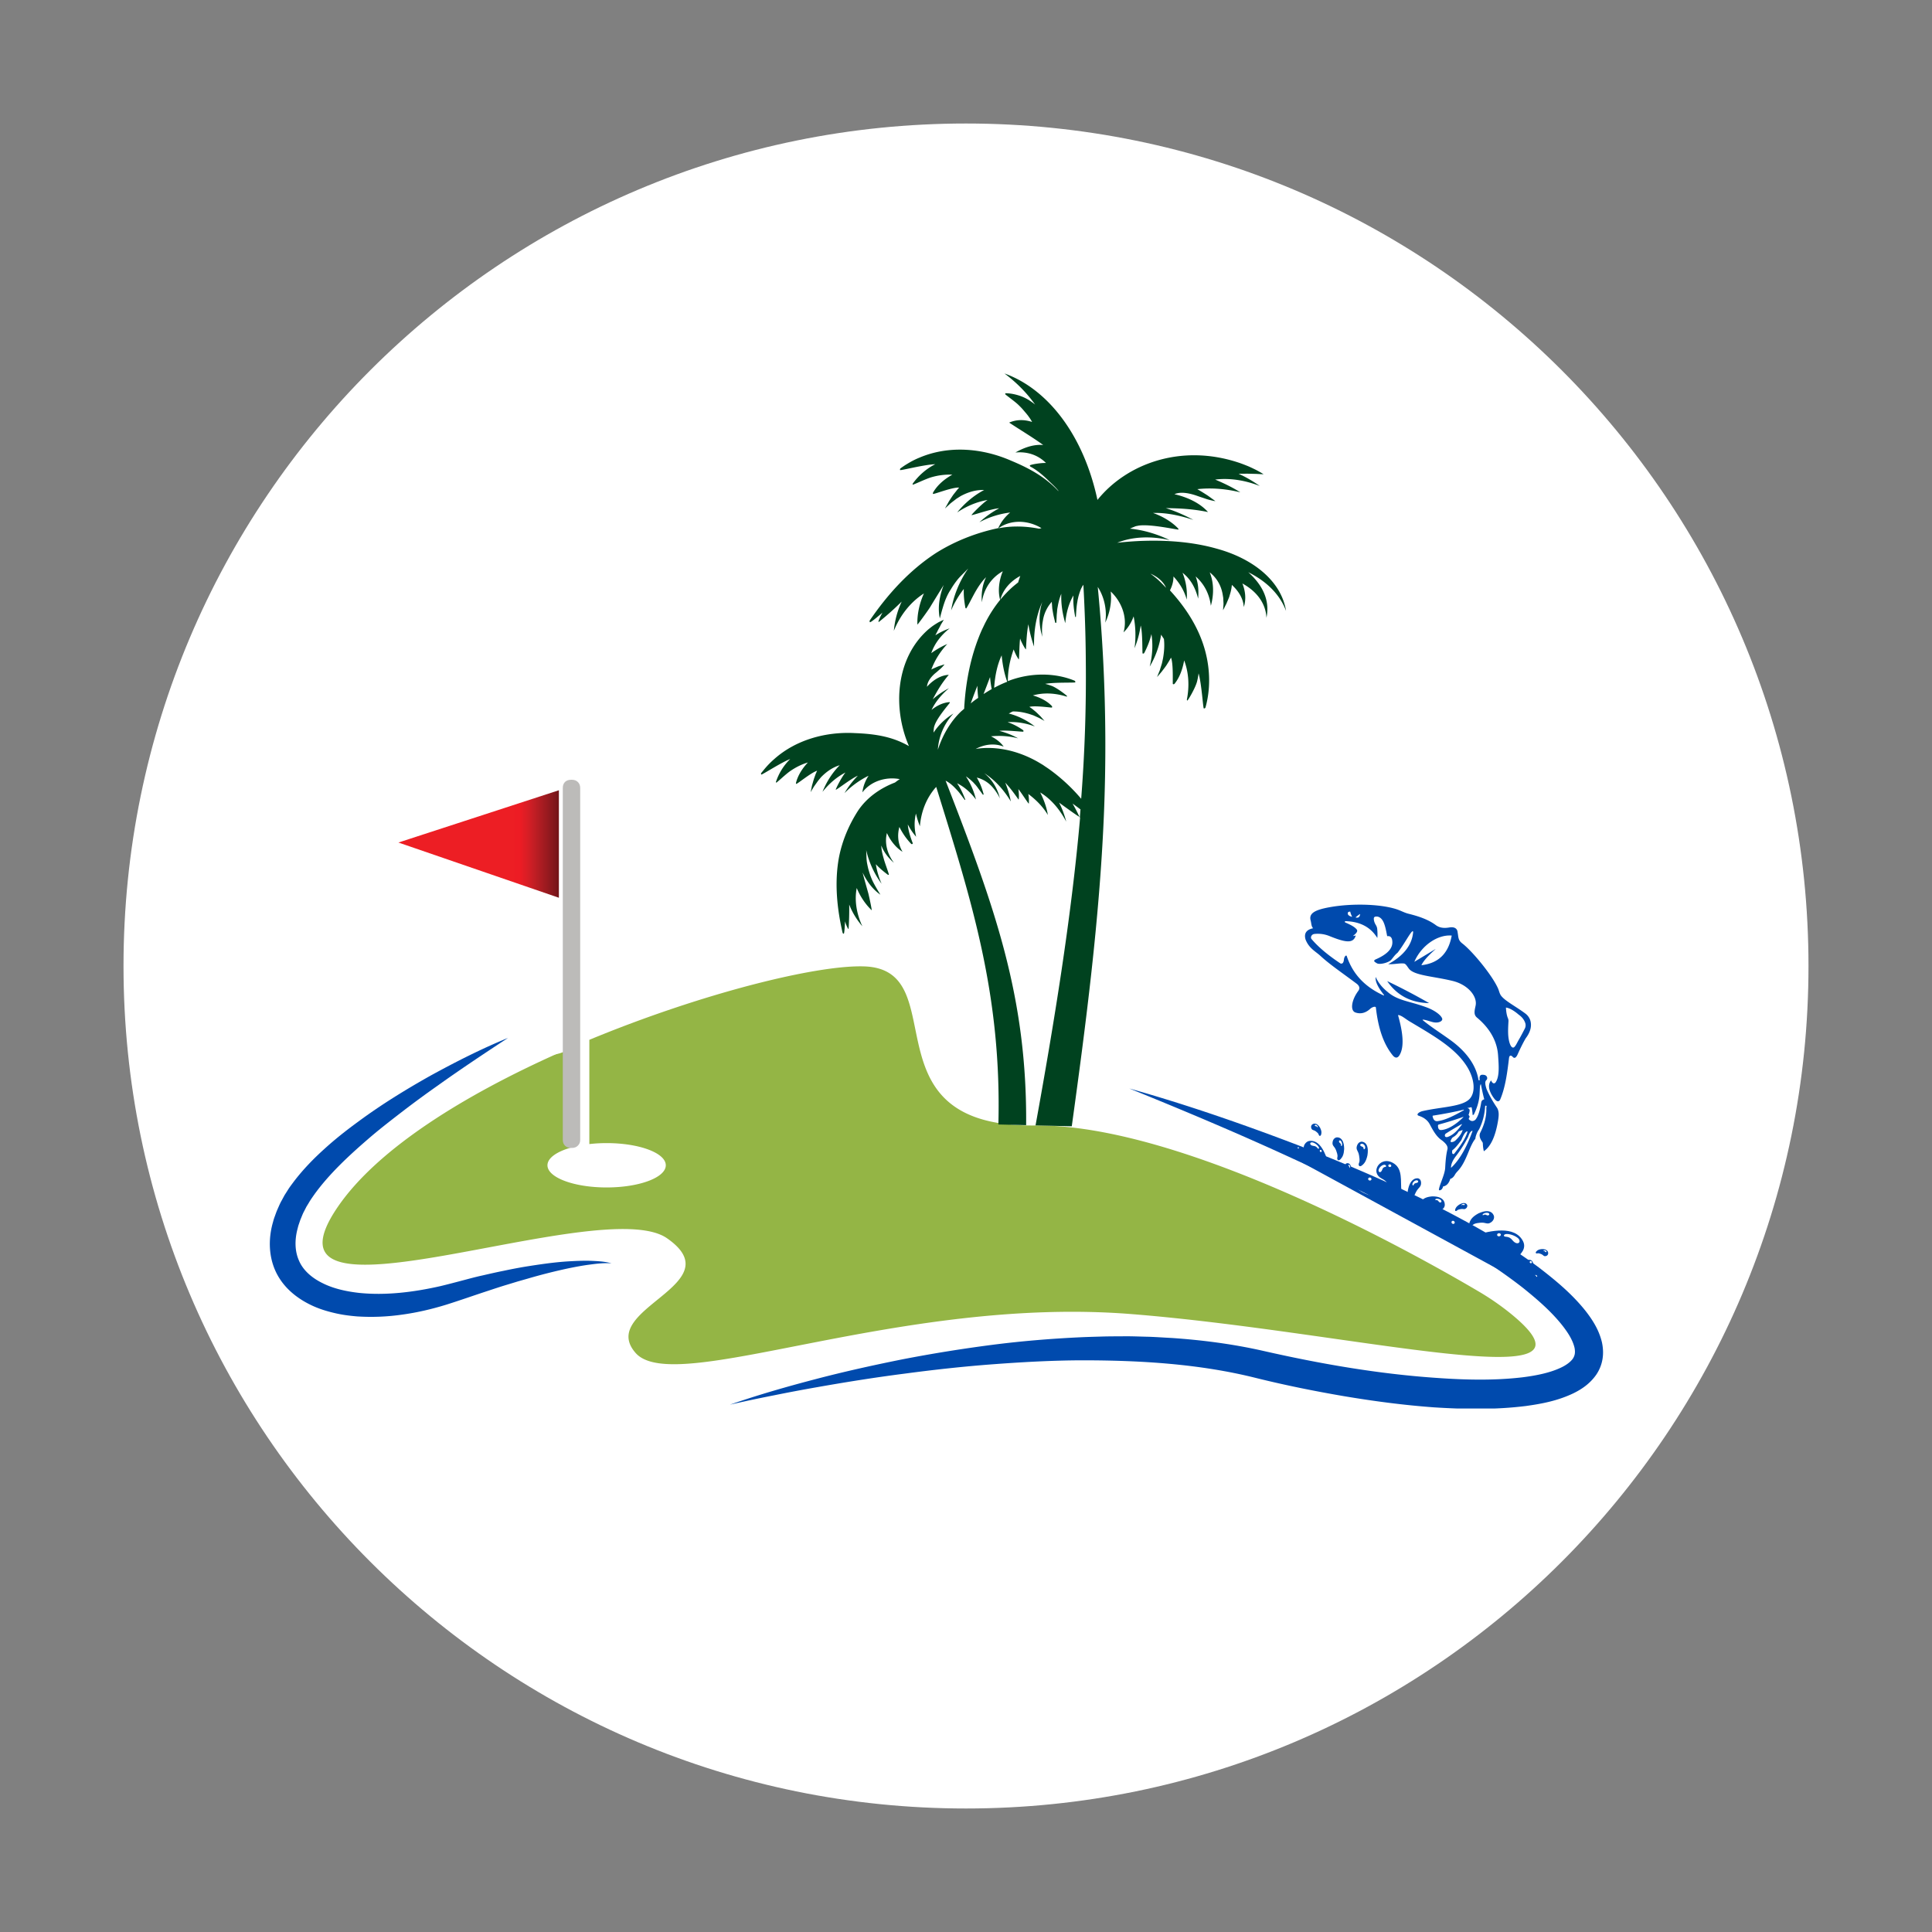<?xml version="1.0" encoding="UTF-8"?>
<svg data-bbox="23.973 23.973 327.054 327.054" height="500" viewBox="0 0 375 375" width="500" xmlns="http://www.w3.org/2000/svg" data-type="ugc">
    <rect x="0" y="0" width="375" height="375" fill="#808080" stroke="none"/>
    <g>
        <defs>
            <clipPath id="18f35cb0-45ac-4d82-8ec0-dac0d655b954">
                <path d="M23.973 23.973h327.054v327.054H23.973Zm0 0"/>
            </clipPath>
            <clipPath id="531ab6b5-e211-4631-ae0b-94a87625ef5d">
                <path d="M187.5 23.973c-90.312 0-163.527 73.215-163.527 163.527 0 90.313 73.215 163.527 163.527 163.527 90.313 0 163.527-73.214 163.527-163.527S277.813 23.973 187.5 23.973m0 0"/>
            </clipPath>
            <clipPath id="6e96e09b-4202-43f4-8d69-b1fed21e75d6">
                <path d="M141 211h171v62.387H141Zm0 0"/>
            </clipPath>
            <clipPath id="a5cba8f9-9b62-4ed1-b4d9-9d924b859915">
                <path d="M80.133 144.727h31.984v52.25H80.133Zm0 0"/>
            </clipPath>
            <clipPath id="02961480-c57f-4633-bfa7-95467a116e6f">
                <path d="M97.168 186.902h17.906v17.907H97.168Zm0 0"/>
            </clipPath>
            <clipPath id="ce8cc56b-69b8-4968-a1bb-b679b3bc222e">
                <path d="M106.121 186.902a8.95 8.95 0 0 0-8.953 8.953 8.95 8.95 0 0 0 8.953 8.954 8.95 8.95 0 0 0 8.953-8.954 8.95 8.95 0 0 0-8.953-8.953m0 0"/>
            </clipPath>
            <clipPath id="235a919a-607a-4367-bed6-35e98cee89a1">
                <path d="M147 72h103v147H147Zm0 0"/>
            </clipPath>
            <clipPath id="50afca45-105b-4013-855b-a87fcbe80c3c">
                <path d="m149.613 71.215 101.61 2.488-3.57 145.875-101.61-2.488Zm0 0"/>
            </clipPath>
            <clipPath id="c269fd3d-a135-48c0-8a6d-04ae9788b4d5">
                <path d="m149.613 71.215 101.61 2.488-3.57 145.875-101.61-2.488Zm0 0"/>
            </clipPath>
            <clipPath id="0e82d0d8-7fc8-421c-bb74-6d6104387161">
                <path d="M109 151.355h3.555v71.458H109Zm0 0"/>
            </clipPath>
            <clipPath id="9a8b0560-0b02-44ea-958e-0295f000e653">
                <path d="M77.332 153.387h31.148v20.867H77.332Zm0 0"/>
            </clipPath>
            <clipPath id="ff901375-7794-4a5f-8e77-938d3a846b3c">
                <path d="m108.48 153.387-31.148 10.148 31.148 10.719Zm0 0"/>
            </clipPath>
            <clipPath id="894dd095-13b2-4e3d-be46-7302611655af">
                <path d="M253 175h45v57h-45Zm0 0"/>
            </clipPath>
            <clipPath id="e0db0be1-a7a5-4a72-a9dd-8caf04ce0742">
                <path d="m262.508 165.543 44.91 32.352-25.293 35.109-44.91-32.352Zm0 0"/>
            </clipPath>
            <clipPath id="359b09b3-9989-4183-931c-6f4d56d3c30a">
                <path d="m307.2 197.738-44.907-32.351L237 200.497l44.906 32.35Zm0 0"/>
            </clipPath>
            <clipPath id="5d822b6b-6e95-471a-9b09-5b380aa0cbc1">
                <path d="M269 190h9v5h-9Zm0 0"/>
            </clipPath>
            <clipPath id="65602b52-c61f-4713-a65b-008a960ae70c">
                <path d="m262.508 165.543 44.91 32.352-25.293 35.109-44.91-32.352Zm0 0"/>
            </clipPath>
            <clipPath id="21d928a9-eeac-4192-8e77-568c49c95991">
                <path d="m307.2 197.738-44.907-32.351L237 200.497l44.906 32.35Zm0 0"/>
            </clipPath>
            <clipPath id="5aae2626-3e46-4efb-9a11-d38f2a07d194">
                <path d="M250 221h48v30h-48Zm0 0"/>
            </clipPath>
            <clipPath id="175830d1-5c98-4049-92e9-81028778d783">
                <path d="m254.973 215.406 47.726 25.985-4.812 8.836-47.727-25.985Zm0 0"/>
            </clipPath>
            <clipPath id="4798f4d9-314d-4d41-bbcb-1d3ebaedeb6d">
                <path d="m254.973 215.406 47.726 25.985-4.812 8.836-47.727-25.985Zm0 0"/>
            </clipPath>
            <clipPath id="d7f17ad6-490d-4bdc-a8a3-04974151aeb4">
                <path d="M275 232h6v3h-6Zm0 0"/>
            </clipPath>
            <clipPath id="c03f600c-f6e7-4d44-aa5a-d24acd720096">
                <path d="m254.973 215.406 47.726 25.985-4.812 8.836-47.727-25.985Zm0 0"/>
            </clipPath>
            <clipPath id="8f3215d3-d56c-47a6-95d4-d840c20f771a">
                <path d="m254.973 215.406 47.726 25.985-4.812 8.836-47.727-25.985Zm0 0"/>
            </clipPath>
            <clipPath id="6a3c6d4b-16f2-40cf-80c9-ea93ef589df7">
                <path d="M264 228h4v4h-4Zm0 0"/>
            </clipPath>
            <clipPath id="fe3fafbe-f90d-4cef-a787-25c730e8051c">
                <path d="m254.973 215.406 47.726 25.985-4.812 8.836-47.727-25.985Zm0 0"/>
            </clipPath>
            <clipPath id="383836f7-1fc5-4455-98d6-8c522108ab57">
                <path d="m254.973 215.406 47.726 25.985-4.812 8.836-47.727-25.985Zm0 0"/>
            </clipPath>
            <clipPath id="96456046-27cb-43d4-bc8d-c861cd32ff44">
                <path d="M265 228h2v2h-2Zm0 0"/>
            </clipPath>
            <clipPath id="4f7e3869-dd50-4e5b-b5a5-261e81382f7e">
                <path d="m254.973 215.406 47.726 25.985-4.812 8.836-47.727-25.985Zm0 0"/>
            </clipPath>
            <clipPath id="34b4563f-c098-4123-adae-87677fd96f4a">
                <path d="m254.973 215.406 47.726 25.985-4.812 8.836-47.727-25.985Zm0 0"/>
            </clipPath>
            <clipPath id="32c6923d-eae9-468d-b85c-0800abbd3e67">
                <path d="M267 226h3v2h-3Zm0 0"/>
            </clipPath>
            <clipPath id="343c2e16-3545-4ec3-9250-29fa8e2f2adf">
                <path d="m254.973 215.406 47.726 25.985-4.812 8.836-47.727-25.985Zm0 0"/>
            </clipPath>
            <clipPath id="d051d595-cd1d-4e1d-ad36-de182d9a605a">
                <path d="m254.973 215.406 47.726 25.985-4.812 8.836-47.727-25.985Zm0 0"/>
            </clipPath>
            <clipPath id="ed4f76ad-6d12-4640-9146-858d56d9836c">
                <path d="M269 225h2v2h-2Zm0 0"/>
            </clipPath>
            <clipPath id="620bf47c-e4ae-4842-aba5-1a2c291d9a83">
                <path d="m254.973 215.406 47.726 25.985-4.812 8.836-47.727-25.985Zm0 0"/>
            </clipPath>
            <clipPath id="7c247b85-2d0e-427e-8a27-f5fc1d6d5297">
                <path d="m254.973 215.406 47.726 25.985-4.812 8.836-47.727-25.985Zm0 0"/>
            </clipPath>
            <clipPath id="2e0ba123-7380-48c9-bd63-c3064b5977c9">
                <path d="M278 232h2v2h-2Zm0 0"/>
            </clipPath>
            <clipPath id="f17138f0-3b2f-41b6-bb4a-f704480f3fb9">
                <path d="m254.973 215.406 47.726 25.985-4.812 8.836-47.727-25.985Zm0 0"/>
            </clipPath>
            <clipPath id="e61da985-28c7-4e71-b2e3-1fc0e547e1ca">
                <path d="m254.973 215.406 47.726 25.985-4.812 8.836-47.727-25.985Zm0 0"/>
            </clipPath>
            <clipPath id="9ba7f07b-db4f-4ecf-b4f3-718d1992b554">
                <path d="M291 239h4v3h-4Zm0 0"/>
            </clipPath>
            <clipPath id="413e32b5-63c7-4f26-90ad-8556bce86beb">
                <path d="m254.973 215.406 47.726 25.985-4.812 8.836-47.727-25.985Zm0 0"/>
            </clipPath>
            <clipPath id="545a5b76-e6de-4630-bc97-e8b33aa4ce1e">
                <path d="m254.973 215.406 47.726 25.985-4.812 8.836-47.727-25.985Zm0 0"/>
            </clipPath>
            <clipPath id="08c557f2-b445-405a-a072-eb454840a168">
                <path d="M290 239h2v1h-2Zm0 0"/>
            </clipPath>
            <clipPath id="0a2a482e-8f3f-4491-8c41-c23f9824f064">
                <path d="m254.973 215.406 47.726 25.985-4.812 8.836-47.727-25.985Zm0 0"/>
            </clipPath>
            <clipPath id="d7332c38-65a6-4033-afc7-a755e2e24d7d">
                <path d="m254.973 215.406 47.726 25.985-4.812 8.836-47.727-25.985Zm0 0"/>
            </clipPath>
            <clipPath id="74c3efaf-93a9-4fbc-814f-350861df1721">
                <path d="M273 228h3v6h-3Zm0 0"/>
            </clipPath>
            <clipPath id="d29ea59c-4466-4fee-9828-2f278381eb65">
                <path d="m254.973 215.406 47.726 25.985-4.812 8.836-47.727-25.985Zm0 0"/>
            </clipPath>
            <clipPath id="54a69917-00a4-4af2-80a5-c837c940cf1c">
                <path d="m254.973 215.406 47.726 25.985-4.812 8.836-47.727-25.985Zm0 0"/>
            </clipPath>
            <clipPath id="855c9881-36ec-4ab5-b031-da40ad72095e">
                <path d="M274 229h2v2h-2Zm0 0"/>
            </clipPath>
            <clipPath id="89cf01bb-eaaa-4a7d-8bda-4094d7d4d4ae">
                <path d="m254.973 215.406 47.726 25.985-4.812 8.836-47.727-25.985Zm0 0"/>
            </clipPath>
            <clipPath id="af763fec-e991-46c6-b211-54be2b00babd">
                <path d="m254.973 215.406 47.726 25.985-4.812 8.836-47.727-25.985Zm0 0"/>
            </clipPath>
            <clipPath id="9ac7599f-800e-4524-b415-a70d8928754a">
                <path d="M263 221h3v6h-3Zm0 0"/>
            </clipPath>
            <clipPath id="85946486-1319-4aca-9762-197bea1d97af">
                <path d="m254.973 215.406 47.726 25.985-4.812 8.836-47.727-25.985Zm0 0"/>
            </clipPath>
            <clipPath id="ce914eb6-89eb-4035-9c26-a332ea0aa5bf">
                <path d="m254.973 215.406 47.726 25.985-4.812 8.836-47.727-25.985Zm0 0"/>
            </clipPath>
            <clipPath id="5f52b8af-ad9e-49b8-8700-cd8d1d23b2f7">
                <path d="M264 221h1v3h-1Zm0 0"/>
            </clipPath>
            <clipPath id="958b40de-6091-480a-9fbe-06e5d89f4b7c">
                <path d="m254.973 215.406 47.726 25.985-4.812 8.836-47.727-25.985Zm0 0"/>
            </clipPath>
            <clipPath id="aacee7ba-0cca-43e2-a436-3f7af496367d">
                <path d="m254.973 215.406 47.726 25.985-4.812 8.836-47.727-25.985Zm0 0"/>
            </clipPath>
            <clipPath id="4812d876-f508-4945-bde9-bd8d46322cc6">
                <path d="M279 236h4v3h-4Zm0 0"/>
            </clipPath>
            <clipPath id="e24670a9-0df8-463e-9150-df510a7bc7c4">
                <path d="m254.973 215.406 47.726 25.985-4.812 8.836-47.727-25.985Zm0 0"/>
            </clipPath>
            <clipPath id="b92c1a1d-dc60-4da1-ad0e-43150c05bafa">
                <path d="m254.973 215.406 47.726 25.985-4.812 8.836-47.727-25.985Zm0 0"/>
            </clipPath>
            <clipPath id="cb5ba443-1dbc-45b5-bd57-437622ed84c3">
                <path d="M281 236h2v2h-2Zm0 0"/>
            </clipPath>
            <clipPath id="d6bd417c-2ca5-4def-bee6-2597719e5315">
                <path d="m254.973 215.406 47.726 25.985-4.812 8.836-47.727-25.985Zm0 0"/>
            </clipPath>
            <clipPath id="5f0faa09-1739-4196-9f07-ea62a9c0a4bc">
                <path d="m254.973 215.406 47.726 25.985-4.812 8.836-47.727-25.985Zm0 0"/>
            </clipPath>
            <clipPath id="c79c1b9b-c34a-45d3-9a8f-a3739c1c740e">
                <path d="M285 235h5v3h-5Zm0 0"/>
            </clipPath>
            <clipPath id="67876a81-b284-44eb-9c26-a69f71fee0fb">
                <path d="m254.973 215.406 47.726 25.985-4.812 8.836-47.727-25.985Zm0 0"/>
            </clipPath>
            <clipPath id="7c90b1ac-4179-4d1c-8122-2d7447fcd746">
                <path d="m254.973 215.406 47.726 25.985-4.812 8.836-47.727-25.985Zm0 0"/>
            </clipPath>
            <clipPath id="b90d8438-31aa-4212-b743-a45ae7a1d08a">
                <path d="M287 235h3v1h-3Zm0 0"/>
            </clipPath>
            <clipPath id="e1370895-c150-47f0-8307-5d2d099481fe">
                <path d="m254.973 215.406 47.726 25.985-4.812 8.836-47.727-25.985Zm0 0"/>
            </clipPath>
            <clipPath id="8d40aa77-f73e-4b0a-a034-6643c52f2411">
                <path d="m254.973 215.406 47.726 25.985-4.812 8.836-47.727-25.985Zm0 0"/>
            </clipPath>
            <clipPath id="7ea1bc72-c718-4cda-ac8b-ef3331a4266a">
                <path d="M295 244h3v2h-3Zm0 0"/>
            </clipPath>
            <clipPath id="b0b53c64-39d7-47f0-9524-5b26403fcb94">
                <path d="m254.973 215.406 47.726 25.985-4.812 8.836-47.727-25.985Zm0 0"/>
            </clipPath>
            <clipPath id="34c483b5-f285-494f-90a7-48feeec4d011">
                <path d="m254.973 215.406 47.726 25.985-4.812 8.836-47.727-25.985Zm0 0"/>
            </clipPath>
            <clipPath id="8100552c-a979-4239-91e6-022b50db78f5">
                <path d="M296 244h2v2h-2Zm0 0"/>
            </clipPath>
            <clipPath id="34054216-7855-438c-bb22-2949b699924c">
                <path d="m254.973 215.406 47.726 25.985-4.812 8.836-47.727-25.985Zm0 0"/>
            </clipPath>
            <clipPath id="2232e8b2-4fe7-4e48-8b2f-d07c5b6f121c">
                <path d="m254.973 215.406 47.726 25.985-4.812 8.836-47.727-25.985Zm0 0"/>
            </clipPath>
            <clipPath id="d20a791e-44d8-41c7-b5a9-3a6498212353">
                <path d="M251 222h2v2h-2Zm0 0"/>
            </clipPath>
            <clipPath id="e5163411-6b4f-4807-9f0d-d343736e4919">
                <path d="m254.973 215.406 47.726 25.985-4.812 8.836-47.727-25.985Zm0 0"/>
            </clipPath>
            <clipPath id="4c222a92-e300-4219-b8b6-10245564c873">
                <path d="m254.973 215.406 47.726 25.985-4.812 8.836-47.727-25.985Zm0 0"/>
            </clipPath>
            <clipPath id="8929db0b-304e-4178-9a6b-c92225c92ebd">
                <path d="m254.973 215.406 47.726 25.985-4.812 8.836-47.727-25.985Zm0 0"/>
            </clipPath>
            <clipPath id="5a06630a-6206-41a4-82d2-2dfac32bcde3">
                <path d="m254.973 215.406 47.726 25.985-4.812 8.836-47.727-25.985Zm0 0"/>
            </clipPath>
            <clipPath id="598088fc-62e9-44a3-ba2d-c305703dc961">
                <path d="M296 247h3v2h-3Zm0 0"/>
            </clipPath>
            <clipPath id="baef572d-fe56-489f-b807-527a8bb368f7">
                <path d="m254.973 215.406 47.726 25.985-4.812 8.836-47.727-25.985Zm0 0"/>
            </clipPath>
            <clipPath id="0e2e88fd-280d-4fa6-9906-4772155e0a8d">
                <path d="m254.973 215.406 47.726 25.985-4.812 8.836-47.727-25.985Zm0 0"/>
            </clipPath>
            <clipPath id="2154b910-0a1e-4b08-8076-ef219636cb95">
                <path d="M297 247h2v1h-2Zm0 0"/>
            </clipPath>
            <clipPath id="e6c891fa-84d2-4d06-8779-c3635ebc3c04">
                <path d="m254.973 215.406 47.726 25.985-4.812 8.836-47.727-25.985Zm0 0"/>
            </clipPath>
            <clipPath id="86c2f7ef-5010-470a-8fc6-c4c5129314a8">
                <path d="m254.973 215.406 47.726 25.985-4.812 8.836-47.727-25.985Zm0 0"/>
            </clipPath>
            <clipPath id="1df90684-57f1-4cad-9445-c079b35ce247">
                <path d="M258 220h3v6h-3Zm0 0"/>
            </clipPath>
            <clipPath id="ebc439de-28f3-42f3-bda0-2f05b6e21fa4">
                <path d="m254.973 215.406 47.726 25.985-4.812 8.836-47.727-25.985Zm0 0"/>
            </clipPath>
            <clipPath id="e8f2368d-2f36-4407-a72c-a47b121a35fd">
                <path d="m254.973 215.406 47.726 25.985-4.812 8.836-47.727-25.985Zm0 0"/>
            </clipPath>
            <clipPath id="72fdad25-234e-41de-82f2-7d18dfe286af">
                <path d="M259 221h2v2h-2Zm0 0"/>
            </clipPath>
            <clipPath id="8dd28daf-0b64-422c-95ae-4ce86b2cbdd5">
                <path d="m254.973 215.406 47.726 25.985-4.812 8.836-47.727-25.985Zm0 0"/>
            </clipPath>
            <clipPath id="8397bb05-a9ef-443e-8c29-d32f4061fd47">
                <path d="m254.973 215.406 47.726 25.985-4.812 8.836-47.727-25.985Zm0 0"/>
            </clipPath>
            <clipPath id="006f2e6a-7f8f-4396-aef0-64e01a74aba9">
                <path d="M298 242h3v2h-3Zm0 0"/>
            </clipPath>
            <clipPath id="1999fa86-d10d-428d-ac16-34a9348e8c6d">
                <path d="m254.973 215.406 47.726 25.985-4.812 8.836-47.727-25.985Zm0 0"/>
            </clipPath>
            <clipPath id="554cf425-b964-4927-bddd-37d2d9ce244a">
                <path d="m254.973 215.406 47.726 25.985-4.812 8.836-47.727-25.985Zm0 0"/>
            </clipPath>
            <clipPath id="84154bd5-3cea-4aca-a261-762a6c973df8">
                <path d="M299 242h2v2h-2Zm0 0"/>
            </clipPath>
            <clipPath id="dd9c56ff-8f38-4dc5-b0e8-d0c21bf73037">
                <path d="m254.973 215.406 47.726 25.985-4.812 8.836-47.727-25.985Zm0 0"/>
            </clipPath>
            <clipPath id="441c2752-c79c-457c-8010-855bb0c8cfae">
                <path d="m254.973 215.406 47.726 25.985-4.812 8.836-47.727-25.985Zm0 0"/>
            </clipPath>
            <clipPath id="272accbf-2e5c-49ba-9a4e-bc968494ae22">
                <path d="M261 225h2v4h-2Zm0 0"/>
            </clipPath>
            <clipPath id="cc4b7cd0-51ca-48ee-b2df-3becd71e5b94">
                <path d="m254.973 215.406 47.726 25.985-4.812 8.836-47.727-25.985Zm0 0"/>
            </clipPath>
            <clipPath id="2329f6ee-7bed-432c-9b07-f63aa9931199">
                <path d="m254.973 215.406 47.726 25.985-4.812 8.836-47.727-25.985Zm0 0"/>
            </clipPath>
            <clipPath id="95977913-f58d-4d7c-b31a-3bd0a33fa982">
                <path d="M261 226h2v1h-2Zm0 0"/>
            </clipPath>
            <clipPath id="0c2fdd0f-ade0-4cfa-b59d-0b642c0a0b43">
                <path d="m254.973 215.406 47.726 25.985-4.812 8.836-47.727-25.985Zm0 0"/>
            </clipPath>
            <clipPath id="0685fbe8-f56a-4b50-a699-718aed328110">
                <path d="m254.973 215.406 47.726 25.985-4.812 8.836-47.727-25.985Zm0 0"/>
            </clipPath>
            <clipPath id="53f126e6-523b-40fb-b1cf-e434d5a1c1ec">
                <path d="M254 221h3v2h-3Zm0 0"/>
            </clipPath>
            <clipPath id="77b254fe-5f53-4c8c-9aab-2b05d21ccc31">
                <path d="m254.973 215.406 47.726 25.985-4.812 8.836-47.727-25.985Zm0 0"/>
            </clipPath>
            <clipPath id="3144998d-1258-4015-bcaf-87ed040e50af">
                <path d="m254.973 215.406 47.726 25.985-4.812 8.836-47.727-25.985Zm0 0"/>
            </clipPath>
            <clipPath id="68b25f39-a7cc-425e-85c6-e223c430b66b">
                <path d="M256 223h1v1h-1Zm0 0"/>
            </clipPath>
            <clipPath id="675e3f6f-0668-4c9b-878b-5a25d99c6915">
                <path d="m254.973 215.406 47.726 25.985-4.812 8.836-47.727-25.985Zm0 0"/>
            </clipPath>
            <clipPath id="fd22613d-e8ce-4273-9666-7990bded5263">
                <path d="m254.973 215.406 47.726 25.985-4.812 8.836-47.727-25.985Zm0 0"/>
            </clipPath>
            <clipPath id="66bb1d83-9740-4481-a1fe-d2e2bb51aade">
                <path d="M254 218h3v3h-3Zm0 0"/>
            </clipPath>
            <clipPath id="bc639ed5-8937-4d63-88a4-77f1b79c9738">
                <path d="m254.973 215.406 47.726 25.985-4.812 8.836-47.727-25.985Zm0 0"/>
            </clipPath>
            <clipPath id="153669b8-3842-4269-8870-a9267915ef57">
                <path d="m254.973 215.406 47.726 25.985-4.812 8.836-47.727-25.985Zm0 0"/>
            </clipPath>
            <clipPath id="a10ba230-77de-4b64-b14e-c26f331a5610">
                <path d="M255 218h1v1h-1Zm0 0"/>
            </clipPath>
            <clipPath id="ccb4c9ff-edec-4210-bfab-08832a5d938a">
                <path d="m254.973 215.406 47.726 25.985-4.812 8.836-47.727-25.985Zm0 0"/>
            </clipPath>
            <clipPath id="78a441e9-87f7-4a97-b1f7-934168b92776">
                <path d="m254.973 215.406 47.726 25.985-4.812 8.836-47.727-25.985Zm0 0"/>
            </clipPath>
            <clipPath id="ce2cbbf5-05af-46b7-a6e5-a19716b346a0">
                <path d="M282 233h3v3h-3Zm0 0"/>
            </clipPath>
            <clipPath id="83a1f3e7-4201-4b4b-b7cd-d265d683af07">
                <path d="m254.973 215.406 47.726 25.985-4.812 8.836-47.727-25.985Zm0 0"/>
            </clipPath>
            <clipPath id="39dbfe86-c890-4c5e-8300-0a37d79e4344">
                <path d="m254.973 215.406 47.726 25.985-4.812 8.836-47.727-25.985Zm0 0"/>
            </clipPath>
            <clipPath id="c5003914-2232-4171-9e25-20fba78359de">
                <path d="m254.973 215.406 47.726 25.985-4.812 8.836-47.727-25.985Zm0 0"/>
            </clipPath>
            <clipPath id="9b8d674e-02c4-4b17-a082-d0c93c5b18f0">
                <path d="m254.973 215.406 47.726 25.985-4.812 8.836-47.727-25.985Zm0 0"/>
            </clipPath>
            <linearGradient id="2d39a86c-89ab-485b-b8ba-bb4e0c6dcd09" y2="0" gradientUnits="userSpaceOnUse" x2="1" y1="0" gradientTransform="matrix(-31.148 0 0 30.942 108.478 163.822)" x1="0">
                <stop offset="0" stop-color="#721518"/>
                <stop offset=".004" stop-color="#741518"/>
                <stop offset=".008" stop-color="#761519"/>
                <stop offset=".012" stop-color="#781519"/>
                <stop offset=".016" stop-color="#7A161A"/>
                <stop offset=".02" stop-color="#7C161A"/>
                <stop offset=".023" stop-color="#7F161B"/>
                <stop offset=".027" stop-color="#81161B"/>
                <stop offset=".031" stop-color="#82171B"/>
                <stop offset=".035" stop-color="#85171C"/>
                <stop offset=".039" stop-color="#87181C"/>
                <stop offset=".043" stop-color="#88181D"/>
                <stop offset=".047" stop-color="#8A181D"/>
                <stop offset=".051" stop-color="#8C181E"/>
                <stop offset=".055" stop-color="#8F191E"/>
                <stop offset=".059" stop-color="#91191E"/>
                <stop offset=".063" stop-color="#93191E"/>
                <stop offset=".066" stop-color="#95191F"/>
                <stop offset=".07" stop-color="#971A1F"/>
                <stop offset=".074" stop-color="#991A1F"/>
                <stop offset=".078" stop-color="#9B1A20"/>
                <stop offset=".082" stop-color="#9D1B20"/>
                <stop offset=".086" stop-color="#9E1B20"/>
                <stop offset=".09" stop-color="#A01B20"/>
                <stop offset=".094" stop-color="#A21B21"/>
                <stop offset=".098" stop-color="#A41C21"/>
                <stop offset=".102" stop-color="#A71C21"/>
                <stop offset=".105" stop-color="#A91C21"/>
                <stop offset=".109" stop-color="#AB1C22"/>
                <stop offset=".113" stop-color="#AD1C22"/>
                <stop offset=".117" stop-color="#AF1C22"/>
                <stop offset=".121" stop-color="#B11D22"/>
                <stop offset=".125" stop-color="#B31D23"/>
                <stop offset=".129" stop-color="#B51D23"/>
                <stop offset=".133" stop-color="#B71D23"/>
                <stop offset=".137" stop-color="#B91D23"/>
                <stop offset=".141" stop-color="#BB1D24"/>
                <stop offset=".145" stop-color="#BD1E24"/>
                <stop offset=".148" stop-color="#BF1E24"/>
                <stop offset=".152" stop-color="#C11E24"/>
                <stop offset=".156" stop-color="#C31E25"/>
                <stop offset=".16" stop-color="#C51E25"/>
                <stop offset=".164" stop-color="#C71E25"/>
                <stop offset=".168" stop-color="#C91E25"/>
                <stop offset=".172" stop-color="#CC1E25"/>
                <stop offset=".176" stop-color="#CE1E25"/>
                <stop offset=".18" stop-color="#D01E25"/>
                <stop offset=".184" stop-color="#D21E25"/>
                <stop offset=".188" stop-color="#D41E25"/>
                <stop offset=".191" stop-color="#D61E25"/>
                <stop offset=".195" stop-color="#D81E25"/>
                <stop offset=".199" stop-color="#DA1E25"/>
                <stop offset=".203" stop-color="#DC1E25"/>
                <stop offset=".207" stop-color="#DE1E25"/>
                <stop offset=".211" stop-color="#DF1D25"/>
                <stop offset=".215" stop-color="#E01D25"/>
                <stop offset=".219" stop-color="#E21D25"/>
                <stop offset=".223" stop-color="#E41D25"/>
                <stop offset=".227" stop-color="#E61D25"/>
                <stop offset=".23" stop-color="#E81D24"/>
                <stop offset=".234" stop-color="#E91C24"/>
                <stop offset=".238" stop-color="#EB1C24"/>
                <stop offset=".242" stop-color="#ED1C24"/>
                <stop offset=".25" stop-color="#ED1C24"/>
                <stop offset=".266" stop-color="#ED1C24"/>
                <stop offset=".273" stop-color="#ED1C24"/>
                <stop offset=".277" stop-color="#ED1D24"/>
                <stop offset=".281" stop-color="#ED1E24"/>
                <stop offset=".313" stop-color="#ED1E24"/>
                <stop offset=".375" stop-color="#ED1E24"/>
                <stop offset=".5" stop-color="#ED1E24"/>
                <stop offset="1" stop-color="#ED1E24"/>
            </linearGradient>
        </defs>
        <g clip-path="url(#18f35cb0-45ac-4d82-8ec0-dac0d655b954)">
            <g clip-path="url(#531ab6b5-e211-4631-ae0b-94a87625ef5d)">
                <path d="M23.973 23.973h327.054v327.054H23.973Zm0 0" fill="#ffffff"/>
            </g>
        </g>
        <path d="M129.465 240.344c-12.922-8.973-81.836 20.101-63.89-6.102 7.784-11.363 24.745-21.777 42.898-29.87v-26.99s-6.82 0-13.641-.355c-6.82-.363-12.562-9.691-12.562-9.691s7 4.305 13.101.894 15.8-3.23 15.8-3.23v38.184l.032-.012c.027 4.562-.008 14.36-.031 19.414v.066c-2.965.778-4.91 2.067-4.91 3.528 0 2.379 5.14 4.304 11.484 4.304s11.484-1.925 11.484-4.304-5.14-4.305-11.484-4.305a30 30 0 0 0-3.355.188v-20.235c21.937-9.082 44.343-14.617 53.476-14.246 17.59.719-.36 31.227 33.024 30.871 29.058-.316 74.71 25.484 86.039 32.172a51 51 0 0 1 6.105 4.191c21.445 17.258-30.277 3.672-73.48.243-45.227-3.59-88.657 16.152-96.192 7.539-7.539-8.614 19.024-13.282 6.102-22.254" fill="#94b545"/>
        <g clip-path="url(#6e96e09b-4202-43f4-8d69-b1fed21e75d6)">
            <path d="M175.27 263.824a282 282 0 0 1 17.21-2.777c5.774-.746 11.583-1.223 17.422-1.492 1.457-.067 2.918-.098 4.38-.145 1.464-.031 2.929-.027 4.39-.039 1.465 0 2.933.07 4.398.098 1.47.054 2.934.16 4.403.234 5.863.402 11.738 1.16 17.539 2.461 11.144 2.54 22.445 4.508 33.754 5.281 5.632.403 11.316.535 16.746-.11 2.68-.335 5.375-.878 7.484-1.89 1.055-.492 1.875-1.132 2.29-1.722.378-.586.5-1.13.347-2.04-.184-.898-.672-1.964-1.36-3-.68-1.035-1.511-2.058-2.418-3.046-1.816-1.985-3.94-3.797-6.105-5.547-2.2-1.73-4.504-3.363-6.863-4.934-1.164-.8-2.383-1.543-3.57-2.32-1.215-.742-2.422-1.5-3.653-2.223-4.91-2.914-9.988-5.586-15.098-8.207-5.113-2.617-10.312-5.086-15.546-7.48-10.465-4.832-21.106-9.317-31.829-13.653 11.141 3.137 22.09 6.934 32.914 11.07 10.801 4.208 21.477 8.821 31.758 14.387 5.149 2.766 10.184 5.813 14.957 9.387 2.36 1.824 4.696 3.715 6.836 5.942 1.07 1.117 2.106 2.308 3.04 3.668.929 1.355 1.784 2.898 2.241 4.828.208.968.293 2.05.122 3.156a7.6 7.6 0 0 1-1.215 3.098c-1.25 1.796-2.883 2.855-4.414 3.613-3.121 1.492-6.184 2.05-9.211 2.476-6.047.758-11.973.641-17.852.27-5.875-.426-11.687-1.195-17.453-2.164-5.762-.984-11.492-2.14-17.156-3.547-10.899-2.727-22.34-3.422-33.746-3.422-5.711.02-11.434.332-17.153.758s-11.433 1.05-17.136 1.812c-5.707.727-11.395 1.633-17.075 2.637q-4.26.744-8.503 1.606a263 263 0 0 0-8.477 1.8c5.465-1.898 11.035-3.496 16.64-4.96 5.606-1.473 11.27-2.723 16.962-3.864" fill="#004aad"/>
        </g>
        <path d="M53.004 237.156c.094-.375.207-.734.344-1.086.129-.351.25-.71.39-1.058.309-.68.57-1.367.953-2.028l.536-.992.597-.937c.383-.637.836-1.203 1.27-1.793 1.77-2.309 3.761-4.356 5.86-6.246 2.085-1.903 4.292-3.637 6.55-5.286 4.496-3.324 9.246-6.246 14.094-8.968 4.879-2.672 9.84-5.192 15-7.301-4.621 3.039-9.203 6.078-13.657 9.266a199 199 0 0 0-6.601 4.84c-2.156 1.663-4.309 3.316-6.36 5.062-4.074 3.492-8.054 7.16-11.007 11.27-.356.519-.727 1.03-1.028 1.558l-.48.785-.406.801c-.293.512-.489 1.094-.73 1.644-.106.278-.192.56-.29.836a7 7 0 0 0-.246.84c-.621 2.239-.59 4.465.238 6.317.79 1.875 2.485 3.36 4.586 4.382 2.098 1.06 4.602 1.614 7.145 1.895 5.144.52 10.535-.14 15.785-1.336 1.308-.316 2.61-.656 3.984-1.02 1.36-.355 2.707-.734 4.082-1.03 1.371-.313 2.735-.63 4.117-.903q2.064-.44 4.145-.797c2.781-.441 5.57-.863 8.395-1.039 1.41-.082 2.82-.144 4.234-.113 1.406.054 2.84.117 4.191.488-1.394-.094-2.777.055-4.148.242-1.371.172-2.73.43-4.082.703a108 108 0 0 0-8.024 2.024l-1.988.566-1.976.602c-1.32.39-2.63.832-3.938 1.265-2.637.86-5.16 1.762-7.934 2.633-2.738.844-5.554 1.508-8.44 1.91a42.4 42.4 0 0 1-8.84.364c-1.5-.125-3.005-.317-4.5-.684-1.497-.352-2.993-.816-4.434-1.512-1.438-.687-2.825-1.57-4.047-2.695-1.223-1.121-2.254-2.508-2.93-4.047-1.363-3.105-1.262-6.527-.41-9.422" fill="#004aad"/>
        <g clip-path="url(#a5cba8f9-9b62-4ed1-b4d9-9d924b859915)">
            <path d="M80.133 144.727h31.984v52.226H80.133Zm0 0" fill="#ffffff"/>
        </g>
        <g clip-path="url(#02961480-c57f-4633-bfa7-95467a116e6f)">
            <g clip-path="url(#ce8cc56b-69b8-4968-a1bb-b679b3bc222e)">
                <path d="M97.168 186.902h17.906v17.907H97.168Zm0 0" fill="#ffffff"/>
            </g>
        </g>
        <g clip-path="url(#235a919a-607a-4367-bed6-35e98cee89a1)">
            <g clip-path="url(#50afca45-105b-4013-855b-a87fcbe80c3c)">
                <g clip-path="url(#c269fd3d-a135-48c0-8a6d-04ae9788b4d5)">
                    <path d="M242.29 111.07c3.523 1.739 6.144 4.305 7.331 7.516-.918-5.824-6.441-10.203-13.555-12.117-4.242-1.196-9.035-1.637-13.988-1.492-1.71.046-3.453.18-5.226.375 2.918-1.196 6.546-1.344 10.18-.52-2.446-1.18-5.137-1.98-7.727-2.223.058-.027.09-.027.148-.054.238-.11.477-.223.715-.305.121-.059.27-.113.387-.14.148-.024.265-.051.414-.079 2.34-.383 7.73.867 7.761.75.032-.058.004-.144-.054-.207-1.262-1.328-3.063-2.37-4.875-3.008 2.535-.086 5.176.48 7.836 1.344-1.688-.898-3.496-1.707-5.367-2.285 2.77.04 5.21.156 8.203.762-1.637-1.836-4.172-2.93-6.516-3.461 1.07-.473 2.57-.32 4.383.312.523.192 1.14.383 1.695.575.38.156 2.02.55 1.844.43-.348-.247-1.215-.888-1.535-1.102a48 48 0 0 0-1.625-1.012l-.32-.184c2.601-.289 5.425-.101 8.355.618-1.508-.95-3.168-1.758-4.89-2.477 2.75-.348 5.745.11 8.663 1.242-1.273-.887-2.64-1.715-4.125-2.371l.086.004c.5-.02 1.032-.004 1.535-.023q.793.022 1.59.039c.528.015 1.086.058 1.649.07a21 21 0 0 0-1.57-.89c-.524-.25-1.079-.528-1.633-.75-.555-.22-1.11-.438-1.692-.63-11.199-3.691-21.726.262-27.351 7.258-2.696-12.59-9.637-21.543-18.051-24.547 2.2 1.645 4.215 3.61 5.953 6.04-.32-.274-.695-.52-1.043-.762a8.4 8.4 0 0 0-1.719-.868c-.965-.347-1.93-.55-2.933-.574-.059 0-.118.086-.121.176 0 .086 1.734 1.309 2.484 2.004.375.363.75.726 1.094 1.148l.515.602c.172.21.344.418.485.629.23.3.457.66.652 1.02-1.402-.45-2.902-.544-4.453.124 2.262 1.5 4.414 2.762 6.613 4.348-1.765-.16-3.637.441-5.398 1.457 2.187-.21 4.293.402 5.933 2.031-1.207-.027-3.132.336-3.136.485-.004.09.082.207.082.207 1.195.62 2.234 1.5 3.27 2.468.718.727 1.558 1.422 2.214 2.266-.027 0-.027 0-.059-.004-2.441-2.594-5.347-4.285-9.109-5.851-5.687-2.496-12.215-3.008-17.875-.582-.832.332-1.668.78-2.445 1.265-.39.227-.781.512-1.14.766-.118.058-.153.203-.126.351.055.149 4.68-1.062 6.836-1.129-1.703.844-3.238 2.192-4.367 3.754-.031.059-.063.145-.004.207.055.09 2.504-1.117 3.66-1.445a12.5 12.5 0 0 1 4.02-.488c-1.465.816-2.88 1.96-3.739 3.472-.03.09-.066.176-.007.266.265.067 3.746-1.324 5.07-1.23a8 8 0 0 0-.516.605l-.64.809c-.274.406-.582.87-.856 1.304-.156.293-.586 1.047-.742 1.34.242-.23.844-.777 1.086-1.008.363-.285.781-.597 1.14-.882l.81-.512c1.823-.988 3.39-1.242 4.57-1.184-2 1.04-3.81 2.586-5.235 4.348 1.828-1.219 3.793-2.055 5.895-2.418-1.141.77-3.137 2.84-3.11 2.93.086.12 3.832-1.23 5.367-1.313-1.402.73-2.695 1.672-3.84 2.707a17 17 0 0 1 5.97-1.887c-.993.829-1.813 1.899-2.313 3.036-.059 0-.09 0-.149.027-4.207.898-8.28 2.508-11.902 4.777-5.21 3.38-9.453 8.078-12.875 13.094a.31.31 0 0 0 .02.352c.117.12 1.742-1.254 2.433-1.856-.308.555-.586 1.106-.777 1.692-.031.058.054.148.113.09a55 55 0 0 0 4.399-3.93 17 17 0 0 0-1.524 5.68c1.191-2.946 3.172-5.551 5.836-7.254-.84 1.867-1.336 4.003-1.266 6.039.059.03 1.793-2.34 2.438-3.329.644-1.074 2.027-3.308 2.672-4.355-.79 2.043-1.227 4.332-.75 6.496 0 0 .656-2.695 1.215-3.922q.377-.915.93-1.742a15 15 0 0 1 1.097-1.625c.64-.867 1.484-1.555 2.21-2.363v.031c-1.651 2.406-2.812 5.234-3.26 8.055a18.7 18.7 0 0 1 2.456-4.157c-.058 1.239.09 2.418.297 3.602.027.09.055.148.14.184.118.058 1.36-2.504 1.973-3.52.586-.988 1.227-1.887 1.918-2.547-.742 1.485-.96 3.25-.824 4.871.356-2.554 1.824-4.785 4.067-6.027-.72 1.719-1.008 3.805-.52 5.555a25 25 0 0 0-2.785 4.265c-.25.465-.465.961-.715 1.453-.219.496-.437.993-.625 1.489-1.57 3.968-2.477 8.398-2.793 12.93a12 12 0 0 0-.055 1c-.18.144-.359.316-.539.456-2.082 1.953-3.648 4.625-4.574 7.493.152-2.59 1.242-5.098 3.031-7.028-1.527.934-2.882 2.2-3.863 3.707v-.117c.008-.207.012-.414.047-.617.004-.121.035-.207.035-.324.035-.09.066-.207.098-.293.543-1.668 3.054-4.434 2.996-4.496-.028-.059-.086-.059-.145-.063-1.21.09-2.465.707-3.425 1.508.777-1.66 1.988-3.016 3.375-4.219-1.106.59-2.184 1.3-3.149 2.164.926-1.746 1.79-3.199 3.121-4.758-1.648.078-3.148 1.102-4.238 2.313.082-.91.633-1.781 1.594-2.613.3-.227.605-.516.906-.774.207-.14.996-.976.875-.95-.266.083-.918.302-1.188.384-.386.168-.773.332-1.132.5l-.207.113c.66-1.781 1.703-3.465 3.097-4.96a17.3 17.3 0 0 0-3.11 1.776c.665-1.898 1.946-3.546 3.567-4.804-.953.332-1.906.781-2.773 1.347 0-.027.031-.027.031-.058.152-.32.34-.64.496-.988.184-.32.367-.641.524-.989.183-.32.398-.64.585-.988-.359.168-.718.336-1.046.504-.328.2-.657.398-.985.625-.332.226-.633.484-.933.715-6.352 5.531-7.032 15.21-3.797 22.683-3.11-1.785-6.336-2.363-10.457-2.523-5.594-.313-11.406 1.254-15.621 4.98a17 17 0 0 0-1.786 1.786c-.273.316-.515.636-.789.953-.09.086-.062.234-.007.324.086.117 3.77-2.297 5.613-3.016a11.14 11.14 0 0 0-2.758 4.41c-.031.059-.004.118.055.18.054.059 1.836-1.664 2.765-2.289 1.051-.71 2.153-1.273 3.371-1.629-1.058 1.125-1.949 2.488-2.308 3.953-.031.059-.004.145.055.207.265-.023 2.882-2.199 4.039-2.554-.094.203-.188.437-.282.64l-.312.88c-.129.405-.258.874-.387 1.315-.066.293-.203 1.028-.27 1.32.153-.26.524-.902.676-1.132.247-.348.52-.727.766-1.074l.543-.664c1.3-1.352 2.617-2.059 3.656-2.356-1.453 1.469-2.586 3.266-3.34 5.164 1.247-1.562 2.723-2.851 4.454-3.754-.79.954-1.938 3.254-1.88 3.344.114.094 2.97-2.168 4.282-2.722-1 1.035-1.883 2.164-2.59 3.382a17.2 17.2 0 0 1 4.652-3.363l-.004.031c-.64.985-1.05 2.094-1.167 3.184 1.675-2.23 4.644-3.07 7.253-2.567-.328.2-.628.43-.93.657-2.882 1.11-5.433 2.902-7.144 5.426-1.777 2.753-3.09 5.816-3.73 9.101-.883 4.754-.418 9.805.703 14.633.027.09.113.18.23.183s.22-1.675.239-2.41c.132.477.328.95.582 1.43.027.059.117.063.117-.027a60 60 0 0 0 .117-4.653c.578 1.516 1.488 2.98 2.547 4.215-1.121-2.414-1.559-5.015-1.086-7.422.64 1.578 1.664 3.137 2.902 4.317.059 0-.414-2.34-.656-3.29-.273-.98-.871-3.054-1.11-4.035.786 1.641 1.923 3.258 3.458 4.301 0 0-1.246-1.976-1.664-2.988a14 14 0 0 1-.551-1.547c-.164-.504-.27-1.039-.375-1.57-.156-.86-.106-1.711-.172-2.57a17.5 17.5 0 0 0 2.992 6.558 15.3 15.3 0 0 1-1.117-3.8c.719.784 1.5 1.421 2.309 2.03.058.032.117.063.207.036.117-.028-.743-2.2-.985-3.149-.273-.918-.457-1.777-.469-2.547.47 1.282 1.415 2.48 2.454 3.364-1.313-1.743-1.852-3.848-1.364-5.782.645 1.43 1.73 2.844 3.036 3.641-.934-1.555-1.04-3.297-.618-4.82a13 13 0 0 0 2.278 3.27c.144.152.382.007.297-.169-.47-1.222-.852-2.437-.942-3.59.45.864.988 1.672 1.621 2.395-.375-1.598-.394-3.102-.039-4.508.188.86.461 1.692.766 2.465.246-2.883 1.254-5.422 3.012-7.469a.8.8 0 0 0 .152-.176c6.883 22.184 12.746 40.36 12.066 65.72 0 0 1.383.09 5.39.128.231-25.219-6.148-42.613-15.628-67.039.027 0 .027 0 .055.031.148.063.293.153.437.246l.434.305c.261.211.61.516.836.758.117.121.289.3.402.422.547.574 1.004 1.234 1.516 1.922.058.09.175.035.12-.055-.359-.98-.835-2.023-1.433-2.922-.055-.062-.082-.152-.14-.21 1.398.683 2.636 1.773 3.664 3.151a14.2 14.2 0 0 0-1.954-4.496c.524.336 1.016.762 1.504 1.246.141.18.317.333.457.512.145.18.286.36.43.57.14.18.285.391.426.57l.43.602c.085.118.234.036.18-.086-.137-.476-.274-.98-.47-1.457a7 7 0 0 0-.304-.714c-.113-.239-.254-.477-.367-.715-.055-.09-.11-.207-.168-.297a5.95 5.95 0 0 1 3.02 1.84 9.6 9.6 0 0 1 1.476 2.218c-.133-.445-.242-.89-.438-1.34-.554-1.398-1.469-2.656-2.625-3.57 2.063 1.29 3.813 3.246 5.172 5.493a18.6 18.6 0 0 0-1.09-3.653c.95.996 1.774 2.137 2.575 3.274.113.152.12-1.41-.04-2.032.657.782 2.047 3.024 2.051 2.82a8 8 0 0 0-.101-1.859c1.445 1.094 2.77 2.364 3.789 4.07-.227-1.449-.782-2.995-1.485-4.367 2.094 1.258 3.809 3.305 5.051 5.66-.324-1.242-.766-2.492-1.383-3.687 1.215.887 3.735 2.715 4.082 2.84-1.714 19.644-5.144 40.484-8.687 59.996l7.039.172c2.758-19.914 5.41-40.328 6.258-60.555a325 325 0 0 0-.145-30.297 311 311 0 0 0-1.043-14.023c1.309 2.008 1.832 4.613 1.453 6.93.871-1.832 1.305-3.973 1.063-6.043 2.074 1.937 3.324 5.03 2.488 7.93.844-.805 1.516-1.88 1.961-3.106.39 2.012.457 4.105.172 6.191a19 19 0 0 0 1.2-4.418c.405 1.48.28 5.367.366 5.43a.247.247 0 0 0 .328-.11c.586-1.136 1.09-2.359 1.383-3.652.332 2.102.196 4.192-.328 6.301a17.2 17.2 0 0 0 2.215-6.195c.168.3.367.57.54.84.144 1.242.054 2.507-.185 3.828l-.199.906c-.129.441-.285.906-.414 1.348-.125.289-.41 1.02-.535 1.312.211-.23.758-.867.941-1.098.274-.375.61-.78.883-1.187l.524-.84c.12-.203.246-.437.367-.64.473 1.218.297 4.812.348 5.105.085.09.234.066.324-.02 1.035-1.273 1.574-2.91 1.879-4.55.914 2.437 1.027 5.035.523 7.613-.004.058.024.148.082.18.086.062 1.531-2.348 1.887-3.668a13 13 0 0 0 .305-1.614c.597 2.078.867 6.77 1.011 6.805.149.031.297-.05.332-.2.969-3.452.914-7.257-.031-10.843-1.187-4.508-3.742-8.46-6.871-11.867.434-.844.691-1.754.684-2.668l.003-.027c1.204 1.296 2.11 2.793 2.57 4.484a11.56 11.56 0 0 0-.816-5.207c1.68 1.308 2.547 3.098 3.032 5.023.125-1.468.043-2.945-.485-4.312 1.73 1.515 2.684 3.512 2.953 5.699.618-2.223.582-4.523-.222-6.488 1.386 1.094 2.18 2.527 2.492 4.156l.129.77c.02.382.039.796.058 1.18-.007.265-.082.972-.09 1.237.157-.261.497-.992.649-1.253.16-.407.375-.875.535-1.282l.258-.879a8.7 8.7 0 0 0 .27-1.496c1.269 1.18 2.207 2.59 2.312 4.301.512-1.578.285-3.176-.27-4.574 2.762 1.512 4.532 3.824 4.668 6.656.735-3.488-.843-6.445-3.527-8.84m-48.505-8.523c2.492-1.797 5.844-1.567 8.371-.031-.148.027-.297.082-.472.105-2.582-.504-5.262-.598-7.899-.074m4.254 9.238a17 17 0 0 0-.414 1.258c-.36.285-.719.57-1.082.887-.844.746-1.629 1.582-2.387 2.476.582-2.11 2.094-3.664 3.883-4.62m-3.617 15.414c.164 1.742.504 3.547 1.082 5.125-.863.332-1.695.723-2.535 1.176.144-2.266.582-4.437 1.453-6.3m-2.254 4.215c.07.77.168 1.566.324 2.336a31 31 0 0 0-1.586.965c.442-1.137.946-2.453 1.262-3.3m-3.75 5.125c.41-1.168.852-2.305 1.293-3.445.008.797.078 1.594.148 2.363-.511.34-.992.68-1.441 1.082m21.219 21.59c-.004.207-.04.41-.043.59-.418-.953-.899-1.852-1.406-2.746.519.367 1.042.761 1.535 1.129-.04.351-.047.675-.086 1.027m.222-3.09a34.6 34.6 0 0 0-6.222-5.75c-.38-.273-.785-.52-1.16-.793-.407-.246-.813-.492-1.192-.707-2.27-1.266-4.722-2.121-7.129-2.445a16.4 16.4 0 0 0-4.332-.047c-.148.027-.297.05-.445.078 1.644-.902 3.652-1.18 5.434-.457-.598-.84-1.465-1.508-2.458-2.004 1.747-.164 3.512-.062 5.266.395a15.6 15.6 0 0 0-3.648-1.446c1.304-.203 4.562.23 4.652.14.063-.085.035-.233-.05-.292a12 12 0 0 0-2.997-1.547c1.8-.105 3.559.203 5.285.836-1.476-1.156-3.25-2.055-5.066-2.512.266-.11.508-.281.773-.394 1.063-.031 2.149.172 3.23.492l.762.254c.348.156.758.344 1.106.5.234.125.844.46 1.078.586-.203-.211-.66-.754-.832-.934-.289-.273-.605-.605-.922-.879l-.664-.547q-.262-.18-.523-.363c1.07-.3 4.093.156 4.36.133.089-.086.062-.203.007-.293-.977-1.027-2.348-1.68-3.695-2.063 2.136-.597 4.343-.457 6.507.215.059.004.121.004.149-.054.062-.059-1.848-1.547-2.926-1.989-.437-.156-.875-.312-1.344-.414 1.805-.34 5.809-.183 5.84-.3.063-.114-.023-.266-.14-.325-2.829-1.16-6.063-1.445-9.2-.933a18.5 18.5 0 0 0-3.738 1.027c-.004-2.238.457-4.262 1.125-6.16.277.715.582 1.371.98 1.937.114.211.102-2.855.278-4.058.219.742 1.12 2.297 1.129 2.09.097-1.618.168-3.297.472-4.852a25 25 0 0 0 1.102 4.332c-.07-3.098.445-6.121 1.598-8.656-.543 1.61-.676 3.433-.364 5.18.075.53.239 1.066.371 1.597-.09-1.09-.093-2.152.11-3.148a7.07 7.07 0 0 1 1.738-3.672c-.004.148-.004.266.02.414.023.324.043.621.066.914.05.297.102.621.156.918.102.594.266 1.187.399 1.75.023.148.23.152.234-.023 0-.032.05-.856.05-.883.009-.297.016-.563.052-.856.035-.261.043-.558.078-.824.039-.262.101-.527.14-.789.164-.793.36-1.523.641-2.168-.078 1.945.23 3.898.773 5.707.168-2 .684-3.844 1.579-5.383-.004.09-.008.207-.008.293-.063 1.266.113 2.567.347 3.813.028.117.145.12.149-.028.055-.968.105-1.941.277-2.851.031-.203.07-.469.133-.676.066-.379.227-.875.355-1.258l.22-.582.277-.523q.095-.134.183-.262c.266 4.867.442 9.766.469 14.629.101 9.047-.203 18-.895 26.91m14.95-42.48c-.461-.426-.98-.82-1.504-1.215 1.43.625 2.527 1.562 3.027 2.754a25 25 0 0 0-1.523-1.54m0 0" fill="#00421f"/>
                </g>
            </g>
        </g>
        <g clip-path="url(#0e82d0d8-7fc8-421c-bb74-6d6104387161)">
            <path fill-rule="evenodd" d="M109.668 151.777c-.29.29-.43.68-.43 1.184v68.281c0 .473.14.852.43 1.14.289.29.684.43 1.187.43H111c.477 0 .863-.14 1.148-.43q.47-.431.47-1.14v-68.281c0-.504-.157-.895-.47-1.184-.285-.28-.671-.425-1.148-.425h-.145q-.754.002-1.187.425" fill="#bcbbb9"/>
        </g>
        <g clip-path="url(#9a8b0560-0b02-44ea-958e-0295f000e653)">
            <g clip-path="url(#ff901375-7794-4a5f-8e77-938d3a846b3c)">
                <path d="M108.48 153.387v20.867H77.332v-20.867Zm0 0" fill="url(#2d39a86c-89ab-485b-b8ba-bb4e0c6dcd09)"/>
            </g>
        </g>
        <g clip-path="url(#894dd095-13b2-4e3d-be46-7302611655af)">
            <g clip-path="url(#e0db0be1-a7a5-4a72-a9dd-8caf04ce0742)">
                <g clip-path="url(#359b09b3-9989-4183-931c-6f4d56d3c30a)">
                    <path d="M279.293 231.05c-.066-.741 1.133-2.964 1.215-4.343.035-.613.11-2.32.437-3.617.16-.637-.379-1.2-1.035-1.723-1.137-.742-1.762-1.976-2.406-3.16-.488-.898-1.297-1.367-2.129-1.64-.586-.196.004-.735.777-.91 3.633-.829 7.746-.825 9.141-2.407 1.215-1.383.816-3.969-.473-6.102-2.277-3.753-6.703-6.187-11.168-8.863-.89-.531-1.53-1.148-2.21-1.265a.062.062 0 0 0-.07.078c.929 3.297 1.245 6.074.276 7.699-.367.617-.84.64-1.336.031-1.738-2.16-2.792-5.14-3.253-9.25-.04-.328-.707-.121-1.09.219-.778.719-1.742 1.113-2.871.73-1.09-.367-.77-2.433.543-4.191.386-.52.207-1.008-.336-1.414-2.684-2.012-5.254-3.758-7-5.379-.965-.895-2.227-1.461-2.899-3.188-.351-1.218.192-1.91 1.465-2.18-.375-.429-.32-.94-.473-1.495-.375-1.356.707-2.043 3.559-2.57 4.84-.891 10.805-.587 13.664.574.563.226 1.113.507 1.734.664 2.004.496 3.852 1.117 5.325 2.207.773.57 1.652.636 2.629.465.89-.157 1.476.14 1.59.785.21 1.175.078 1.656.949 2.328 1.964 1.515 5.816 6.195 6.933 8.754.203.468.281.988.586 1.386.801 1.043 2.813 2.047 4.7 3.45.488.363.851.879 1 1.468.265 1.07-.051 2.188-.93 3.344-.5.856-1 1.867-1.504 2.977-.317.761-.64.984-.961.687-.367-.426-.703-.433-.777.2-.348 2.937-.723 5.687-1.7 7.996a.7.7 0 0 1-.129.207c-.336.378-.757.05-1.214-.606-.93-1.344-1.094-2.488-.43-3.293.187.535.613.8.914.324.746-1.187.578-3.222.437-5.222-.18-2.602-1.488-5.125-4.093-7.293-.692-.578-.47-1.34-.266-2.325.371-1.777-1.46-4.054-4.445-4.785-3.719-.91-7.473-1.035-8.5-2.382-.356-.465-.61-.965-.961-1.004-.844-.098-1.903.183-3.063.132q4.549-2.49 4.848-6.27a.11.11 0 0 0-.18-.093c-.488.39-1.613 2.567-2.851 4.149-.504.386-.828.902-1.227 1.363-.453.531-2.223 1.016-2.793.668-.512-.309-.71-.457-.285-.723 2.23-.953 3.305-2.066 3.3-3.32-.003-.918-.362-1.309-1.007-1.211-.246-1.297-.477-2.516-.988-3.2-.367-.488-.844-.695-1.332-.585a.34.34 0 0 0-.27.312c-.023.465.14.903.402 1.328.145.23.235.496.258.766.059.656.075 1.246.016 1.73-1.293-2.113-3.363-3.187-6.172-3.265a.127.127 0 0 0-.133.133c0 .05.031.093.074.113.938.418 1.813.816 2.247 1.387.246.316-.098.734-.641 1.156-.05.035-.008.113.047.094l.3-.094c.044-.016.083.027.07.07-.495 1.516-1.956 1.297-5.112.02a6 6 0 0 0-2.887-.395c-.594.07-.816.684-.566.98 1.46 1.739 3.57 3.387 5.632 4.75.39.118.594-.175.657-.73.039-.367.152-.629.343-.777.075-.055.18-.024.207.062 1.223 3.692 3.746 6.102 7.149 7.645.062.031.117-.043.078-.098-1.18-1.476-1.715-2.605-1.617-3.488.515 1.113 1.25 2.04 2.277 2.867 2.047 1.805 4.367 1.801 7.766 3.094 1.23.469 2.593 1.34 2.87 2.11.169.468-.671.995-1.874.683-.656-.168-1.25-.418-1.852-.469-.058-.004-.086.067-.043.102 1.707 1.402 3.649 2.605 5.567 4.011 2.882 2.122 4.847 4.79 5.254 7.633l.246.012c-.063-.324-.059-.594.027-.79.07-.16.23-.257.402-.265.516-.02.91.098 1.008.567a.53.53 0 0 1-.18.488c-.32.297-.175.973.067 1.734.348.82.984 2.075 1.992 3.567.469.691.39 1.617.234 2.547-.52 3.148-1.472 5.074-2.765 5.941a7.6 7.6 0 0 1-.188-1.465.6.6 0 0 0-.117-.36c-.465-.632-.629-1.21-.414-1.722.8-1.558 1.281-3.172 1.203-4.879q0-.036.012-.066c.07-.203.047-.309-.035-.344-.106-.047-.2.024-.207.137-.098 1.57-.473 3.066-1.184 4.469-.351.449-.668 1.32-.691 1.668a.4.4 0 0 1-.094.238c-.363.414-.824 1.394-1.152 2.203-.582 1.426-1.157 2.793-2.036 3.789-.222.254-.472.496-.664.809-.253.472-.558.789-.937.875-.258.816-.688 1.37-1.399 1.476-.125.52-.398.77-.812.766m13.394-33.417c.083.187.118.39.106.594-.074 1.347-.148 2.632.105 3.777.262 1.187.727 1.594 1.09 1.164.32-.356.512-.852.813-1.356.406-.687.98-1.804 1.168-2.171q.063-.119.097-.25a1.4 1.4 0 0 0-.015-.825c-.25-.722-.703-1.226-1.266-1.613 0 0-1.37-1.262-2.484-1.383.043.797.152 1.512.387 2.063m-18.167-10.946 4.07-2.453c.015-.011.027.008.02.02-1.29 1.137-2.29 2.195-2.72 3.09 3.47-.39 5.294-2.45 5.887-5.754-2.734-.23-5.89 1.922-7.257 5.097m-12.438-9.734c-.234-.031-.477.063-.484.305-.016.406.437.601.855.699-.183-.36-.305-.7-.371-1.004m1.91.445q-.445.277-.879.672c.535.149.832-.07.88-.672m17.965 45.817a.22.22 0 0 0-.09.152c-.023.2-.02.363.02.485.047.168.27.207.379.07 1.27-1.602 2.27-3.086 2.566-4.266.012-.039-.027-.078-.07-.066-.332.086-.696.656-1.078 1.613a.6.6 0 0 1-.059.113c-.61.844-1.187 1.551-1.668 1.899m-2.684-4.95a.23.23 0 0 0-.164.212c-.004.535.164.898.633.863 1.367-.11 2.945-1.145 4.293-2.504.024-.02 0-.059-.031-.047a62 62 0 0 1-4.73 1.477m4.793-2.87c-1.804.437-3.808.812-5.933 1.148a.09.09 0 0 0-.07.102c.101.605.394 1.035.957.968 1.55-.187 3.34-1.136 5.085-2.117.055-.031.024-.117-.039-.101m2.305 1.945c.617-.754.91-2.016 1.137-3.38.074-.35.293-.519.586-.585-.223-.8-.442-1.82-.656-2.937-.227.12-.184.84-.262 2.023-.094 1.488-.59 2.805-1.121 3.902l-.223.059a9.6 9.6 0 0 0-.18-1.422.11.11 0 0 0-.132-.086c-.211.055-.47.11-.739.16.34.07.516.242.465.563-.027.23-.094.468-.187.703a.1.1 0 0 0 .023.113c.063.07.117.172.164.29a.095.095 0 0 1-.027.116.37.37 0 0 0-.098.414c.371.364.777.446 1.25.067m-2.7.863c-1.163.668-2.25 1.305-3.026 1.813a.434.434 0 0 0-.184.488c.055.18.223.246.504.184 1.113-.375 1.98-1.305 2.773-2.41.032-.044-.02-.102-.066-.075m.153 1.14-.515.196a.5.5 0 0 0-.278.234c-.207.375-.539.688-.98.946a.7.7 0 0 0-.258.25c-.3.504-.352.804.121.687a1.2 1.2 0 0 0 .598-.304c.687-.665 1.18-1.317 1.367-1.957.008-.036-.024-.063-.055-.051m-2.14 7.294c1.554-1.45 2.93-3.785 4.117-7.07.02-.051-.031-.098-.082-.079-.324.133-.54.532-.707 1.04a1.4 1.4 0 0 1-.106.25 25 25 0 0 1-2.273 3.566c-.594.761-.988 1.52-.996 2.273 0 .024.031.04.047.02m0 0" fill="#004aad"/>
                </g>
            </g>
        </g>
        <g clip-path="url(#5d822b6b-6e95-471a-9b09-5b380aa0cbc1)">
            <g clip-path="url(#65602b52-c61f-4713-a65b-008a960ae70c)">
                <g clip-path="url(#21d928a9-eeac-4192-8e77-568c49c95991)">
                    <path d="M269.254 190.434a119 119 0 0 1 8.137 4.27c-3.426-.063-6.18-1.407-8.137-4.27m0 0" fill="#004aad"/>
                </g>
            </g>
        </g>
        <g clip-path="url(#5aae2626-3e46-4efb-9a11-d38f2a07d194)">
            <g clip-path="url(#175830d1-5c98-4049-92e9-81028778d783)">
                <g clip-path="url(#4798f4d9-314d-4d41-bbcb-1d3ebaedeb6d)">
                    <path d="M250.11 224.41c.128-.23 1.769-.117 2.85.504l.009.004c.957.562 1.914-.3.996-.98-.469-.348-.778-.606-.875-.918-.215-.68.433-1.497 1.078-1.57 2.137-.25 3.121 2.577 3.644 4.226.43 1.367 1.786 2.168 2.051 2.32l.008.004c1.067.441 2.176 1.125 2.938 2.066 1.156 1.418 2.718 1.891 4.433 2.297 2.442.582 3.403-2.402 1.004-3.574-2.36-1.152-.508-4.191 1.754-3.25 4.133 1.719-.633 7.883 5.219 9.988 4.37 1.57 2.41 2.985 5.117 4.04 1.586.62 3.601.82 6.137.124 2.765-.761 7.586-1.93 9.164 1.266.308.625.254 1.293-.086 1.867-.844 1.414-1.582 1.262-3.2.656-1.617-.605-1.882 1.454-.601 1.54 3.043.203 3.48 2.734 5.406 4.652l.727.723Zm0 0" fill="#004aad"/>
                </g>
            </g>
        </g>
        <g clip-path="url(#d7f17ad6-490d-4bdc-a8a3-04974151aeb4)">
            <g clip-path="url(#c03f600c-f6e7-4d44-aa5a-d24acd720096)">
                <g clip-path="url(#8f3215d3-d56c-47a6-95d4-d840c20f771a)">
                    <path d="M280.414 234.043s-.113.73-.96.89c-.849.157-.806-.437-1.81-.816-1-.379-1.132-.3-1.511-.215-.38.09-.77-.238-.297-.765.469-.524 1.012-.82 2.137-.922 2.816-.04 2.441 1.828 2.441 1.828m0 0" fill="#004aad"/>
                </g>
            </g>
        </g>
        <g clip-path="url(#6a3c6d4b-16f2-40cf-80c9-ea93ef589df7)">
            <g clip-path="url(#fe3fafbe-f90d-4cef-a787-25c730e8051c)">
                <g clip-path="url(#383836f7-1fc5-4455-98d6-8c522108ab57)">
                    <path d="M266.793 231.223c-.473.328-1.531-.7-1.856-1.192a1.09 1.09 0 0 1 .274-1.488 1.025 1.025 0 0 1 1.445.289c.324.492.61 2.059.137 2.39m0 0" fill="#004aad"/>
                </g>
            </g>
        </g>
        <g clip-path="url(#96456046-27cb-43d4-bc8d-c861cd32ff44)">
            <g clip-path="url(#4f7e3869-dd50-4e5b-b5a5-261e81382f7e)">
                <g clip-path="url(#34b4563f-c098-4123-adae-87677fd96f4a)">
                    <path d="M265.57 228.746c.055-.152.235-.23.407-.176.171.059.265.227.214.38-.054.155-.238.234-.406.175-.172-.055-.27-.227-.215-.379m0 0" fill="#ffffff"/>
                </g>
            </g>
        </g>
        <g clip-path="url(#32c6923d-eae9-468d-b85c-0800abbd3e67)">
            <g clip-path="url(#343c2e16-3545-4ec3-9250-29fa8e2f2adf)">
                <g clip-path="url(#d051d595-cd1d-4e1d-ad36-de182d9a605a)">
                    <path d="M267.738 226.71c-.5.74.258 1.216.559.313.09-.277.223-.484.582-.53.27-.032.172-.255.055-.34-.266-.208-.856.058-1.196.558m0 0" fill="#ffffff"/>
                </g>
            </g>
        </g>
        <g clip-path="url(#ed4f76ad-6d12-4640-9146-858d56d9836c)">
            <g clip-path="url(#620bf47c-e4ae-4842-aba5-1a2c291d9a83)">
                <g clip-path="url(#7c247b85-2d0e-427e-8a27-f5fc1d6d5297)">
                    <path d="M269.48 226.168c.047-.137.211-.207.364-.156.152.047.238.199.191.34-.047.136-.21.207-.363.156-.152-.051-.238-.203-.192-.34m0 0" fill="#ffffff"/>
                </g>
            </g>
        </g>
        <g clip-path="url(#2e0ba123-7380-48c9-bd63-c3064b5977c9)">
            <g clip-path="url(#f17138f0-3b2f-41b6-bb4a-f704480f3fb9)">
                <g clip-path="url(#e61da985-28c7-4e71-b2e3-1fc0e547e1ca)">
                    <path d="M279.61 232.887c.449.355-.048.808-.407.273-.094-.14-.215-.242-.48-.222-.203.011-.153-.122-.078-.184.171-.145.664-.102.964.133m0 0" fill="#ffffff"/>
                </g>
            </g>
        </g>
        <g clip-path="url(#9ba7f07b-db4f-4ecf-b4f3-718d1992b554)">
            <g clip-path="url(#413e32b5-63c7-4f26-90ad-8556bce86beb)">
                <g clip-path="url(#545a5b76-e6de-4630-bc97-e8b33aa4ce1e)">
                    <path d="M294.54 240.238c.972.739.042 1.754-1 .461-.278-.344-.599-.601-1.263-.652-.496-.04-.406-.317-.238-.426.39-.262 1.684-.004 2.5.617m0 0" fill="#ffffff"/>
                </g>
            </g>
        </g>
        <g clip-path="url(#08c557f2-b445-405a-a072-eb454840a168)">
            <g clip-path="url(#0a2a482e-8f3f-4491-8c41-c23f9824f064)">
                <g clip-path="url(#d7332c38-65a6-4033-afc7-a755e2e24d7d)">
                    <path d="M291.004 239.367c.2.016.336.164.308.332-.03.168-.214.29-.417.274-.2-.02-.336-.168-.305-.336.027-.168.215-.29.414-.27m0 0" fill="#ffffff"/>
                </g>
            </g>
        </g>
        <g clip-path="url(#74c3efaf-93a9-4fbc-814f-350861df1721)">
            <g clip-path="url(#d29ea59c-4466-4fee-9828-2f278381eb65)">
                <g clip-path="url(#54a69917-00a4-4af2-80a5-c837c940cf1c)">
                    <path d="M275.246 228.715s.602.097.586.926c-.016.828-.516.8-1.02 1.789-.5.988-.457 1.117-.449 1.484.008.371-.343.762-.707.309s-.52-.977-.406-2.078c.473-2.762 1.996-2.43 1.996-2.43m0 0" fill="#004aad"/>
                </g>
            </g>
        </g>
        <g clip-path="url(#855c9881-36ec-4ab5-b031-da40ad72095e)">
            <g clip-path="url(#89cf01bb-eaaa-4a7d-8bda-4094d7d4d4ae)">
                <g clip-path="url(#af763fec-e991-46c6-b211-54be2b00babd)">
                    <path d="M274.688 229.156c.582-.27.906.371.156.48-.2.032-.36.098-.446.352-.062.188-.195.086-.238-.004-.098-.218.137-.648.527-.828m0 0" fill="#ffffff"/>
                </g>
            </g>
        </g>
        <g clip-path="url(#9ac7599f-800e-4524-b415-a70d8928754a)">
            <g clip-path="url(#85946486-1319-4aca-9762-197bea1d97af)">
                <g clip-path="url(#ce914eb6-89eb-4035-9c26-a332ea0aa5bf)">
                    <path d="M264.258 221.598s-.621.007-.875.812c-.254.809.246.856.414 1.89.168 1.036.086 1.153-.043 1.512-.129.36.086.79.59.403s.828-.871 1.074-1.961c.441-2.754-1.16-2.656-1.16-2.656m0 0" fill="#004aad"/>
                </g>
            </g>
        </g>
        <g clip-path="url(#5f52b8af-ad9e-49b8-8700-cd8d1d23b2f7)">
            <g clip-path="url(#958b40de-6091-480a-9fbe-06e5d89f4b7c)">
                <g clip-path="url(#aacee7ba-0cca-43e2-a436-3f7af496367d)">
                    <path d="M264.66 222.105c-.48-.343-1.008.227-.308.446.187.058.32.148.32.406 0 .195.164.117.234.031.168-.195.078-.648-.246-.883m0 0" fill="#ffffff"/>
                </g>
            </g>
        </g>
        <g clip-path="url(#4812d876-f508-4945-bde9-bd8d46322cc6)">
            <g clip-path="url(#e24670a9-0df8-463e-9150-df510a7bc7c4)">
                <g clip-path="url(#b92c1a1d-dc60-4da1-ad0e-43150c05bafa)">
                    <path d="M279.574 237.926c.012.574 1.473.812 2.063.785.593-.031 1.066-.524 1.054-1.098-.007-.574-.5-1.015-1.09-.988-.59.031-2.035.727-2.027 1.3m0 0" fill="#004aad"/>
                </g>
            </g>
        </g>
        <g clip-path="url(#cb5ba443-1dbc-45b5-bd57-437622ed84c3)">
            <g clip-path="url(#d6bd417c-2ca5-4def-bee6-2597719e5315)">
                <g clip-path="url(#5f0faa09-1739-4196-9f07-ea62a9c0a4bc)">
                    <path d="M282.313 237.445c.093-.132.05-.324-.098-.43-.145-.1-.34-.077-.434.055-.094.133-.05.325.098.43.148.102.34.078.433-.055m0 0" fill="#ffffff"/>
                </g>
            </g>
        </g>
        <g clip-path="url(#c79c1b9b-c34a-45d3-9a8f-a3739c1c740e)">
            <g clip-path="url(#67876a81-b284-44eb-9c26-a69f71fee0fb)">
                <g clip-path="url(#7c90b1ac-4179-4d1c-8122-2d7447fcd746)">
                    <path d="M289.98 236.07s.168.688-.585 1.192c-.758.5-.942-.035-2.047.066-1.102.102-1.2.227-1.532.469s-.828.125-.574-.54c.254-.663.664-1.152 1.707-1.73 2.692-1.246 3.031.543 3.031.543m0 0" fill="#004aad"/>
                </g>
            </g>
        </g>
        <g clip-path="url(#b90d8438-31aa-4212-b743-a45ae7a1d08a)">
            <g clip-path="url(#e1370895-c150-47f0-8307-5d2d099481fe)">
                <g clip-path="url(#8d40aa77-f73e-4b0a-a034-6643c52f2411)">
                    <path d="M288.773 235.41c.567.113.262.723-.285.414-.144-.082-.297-.117-.547.012-.187.098-.191-.04-.144-.125.113-.2.598-.375.976-.3m0 0" fill="#ffffff"/>
                </g>
            </g>
        </g>
        <g clip-path="url(#7ea1bc72-c718-4cda-ac8b-ef3331a4266a)">
            <g clip-path="url(#b0b53c64-39d7-47f0-9524-5b26403fcb94)">
                <g clip-path="url(#34c483b5-f285-494f-90a7-48feeec4d011)">
                    <path d="M295.422 245.39c-.004.395.992.59 1.398.583.403-.008.739-.336.739-.73a.7.7 0 0 0-.727-.704c-.402.008-1.406.457-1.41.852m0 0" fill="#004aad"/>
                </g>
            </g>
        </g>
        <g clip-path="url(#8100552c-a979-4239-91e6-022b50db78f5)">
            <g clip-path="url(#34054216-7855-438c-bb22-2949b699924c)">
                <g clip-path="url(#2232e8b2-4fe7-4e48-8b2f-d07c5b6f121c)">
                    <path d="M297.309 245.117c.066-.09.039-.222-.059-.297-.102-.074-.234-.062-.3.028-.067.09-.04.222.058.297.097.074.234.062.3-.028m0 0" fill="#ffffff"/>
                </g>
            </g>
        </g>
        <g clip-path="url(#d20a791e-44d8-41c7-b5a9-3a6498212353)">
            <g clip-path="url(#e5163411-6b4f-4807-9f0d-d343736e4919)">
                <g clip-path="url(#4c222a92-e300-4219-b8b6-10245564c873)">
                    <path d="M252.344 223.793c-.2.133-.625-.309-.754-.52a.457.457 0 0 1 .129-.617.425.425 0 0 1 .594.14c.128.208.23.868.03.997m0 0" fill="#004aad"/>
                </g>
            </g>
        </g>
        <g clip-path="url(#8929db0b-304e-4178-9a6b-c92225c92ebd)">
            <g clip-path="url(#5a06630a-6206-41a4-82d2-2dfac32bcde3)">
                <path d="M251.863 222.746c.024-.062.102-.094.172-.066.07.023.11.097.086.16-.023.062-.101.094-.172.066-.07-.023-.11-.097-.086-.16m0 0" fill="#ffffff"/>
            </g>
        </g>
        <g clip-path="url(#598088fc-62e9-44a3-ba2d-c305703dc961)">
            <g clip-path="url(#baef572d-fe56-489f-b807-527a8bb368f7)">
                <g clip-path="url(#0e2e88fd-280d-4fa6-9906-4772155e0a8d)">
                    <path d="M298.512 248.14s-.106.258-.422.231c-.313-.031-.242-.25-.563-.492-.32-.246-.37-.23-.515-.238-.14-.008-.25-.172-.035-.317.214-.144.433-.199.84-.117.995.281.695.934.695.934m0 0" fill="#004aad"/>
                </g>
            </g>
        </g>
        <g clip-path="url(#2154b910-0a1e-4b08-8076-ef219636cb95)">
            <g clip-path="url(#e6c891fa-84d2-4d06-8779-c3635ebc3c04)">
                <g clip-path="url(#86c2f7ef-5010-470a-8fc6-c4c5129314a8)">
                    <path d="M298.332 247.629c.125.18-.09.293-.168.059a.18.18 0 0 0-.148-.133c-.075-.02-.043-.063-.012-.078.074-.036.242.03.328.152m0 0" fill="#ffffff"/>
                </g>
            </g>
        </g>
        <g clip-path="url(#1df90684-57f1-4cad-9445-c079b35ce247)">
            <g clip-path="url(#ebc439de-28f3-42f3-bda0-2f05b6e21fa4)">
                <g clip-path="url(#e8f2368d-2f36-4407-a72c-a47b121a35fd)">
                    <path d="M259.36 220.781s-.594.117-.708.903c-.109.789.375.742.707 1.66.329.918.27 1.043.204 1.394-.063.352.21.707.632.262.418-.445.649-.95.707-1.992-.03-2.61-1.543-2.227-1.543-2.227m0 0" fill="#004aad"/>
                </g>
            </g>
        </g>
        <g clip-path="url(#72fdad25-234e-41de-82f2-7d18dfe286af)">
            <g clip-path="url(#8dd28daf-0b64-422c-95ae-4ce86b2cbdd5)">
                <g clip-path="url(#8397bb05-a9ef-443e-8c29-d32f4061fd47)">
                    <path d="M260.316 221.504c-.296-.41-.656.059-.214.379.12.09.203.195.195.445-.008.184.101.137.148.067.118-.165.07-.614-.129-.891m0 0" fill="#ffffff"/>
                </g>
            </g>
        </g>
        <g clip-path="url(#006f2e6a-7f8f-4396-aef0-64e01a74aba9)">
            <g clip-path="url(#1999fa86-d10d-428d-ac16-34a9348e8c6d)">
                <g clip-path="url(#554cf425-b964-4927-bddd-37d2d9ce244a)">
                    <path d="M300.492 243.363s-.055.367-.48.446c-.426.082-.407-.22-.91-.41-.5-.188-.567-.149-.758-.106s-.387-.121-.149-.383c.235-.265.508-.414 1.07-.465 1.419-.02 1.227.918 1.227.918m0 0" fill="#004aad"/>
                </g>
            </g>
        </g>
        <g clip-path="url(#84154bd5-3cea-4aca-a261-762a6c973df8)">
            <g clip-path="url(#dd9c56ff-8f38-4dc5-b0e8-d0c21bf73037)">
                <g clip-path="url(#441c2752-c79c-457c-8010-855bb0c8cfae)">
                    <path d="M300.09 242.781c.226.18-.024.406-.203.14-.051-.073-.11-.124-.242-.112-.102.004-.079-.063-.04-.094.086-.07.332-.05.485.066m0 0" fill="#ffffff"/>
                </g>
            </g>
        </g>
        <g clip-path="url(#272accbf-2e5c-49ba-9a4e-bc968494ae22)">
            <g clip-path="url(#cc4b7cd0-51ca-48ee-b2df-3becd71e5b94)">
                <g clip-path="url(#2329f6ee-7bed-432c-9b07-f63aa9931199)">
                    <path d="M261.414 225.785s-.328.074-.379.516c-.05.441.219.406.414.914.196.504.164.574.133.773-.031.196.125.39.352.137.23-.258.347-.543.37-1.125-.054-1.453-.89-1.215-.89-1.215m0 0" fill="#004aad"/>
                </g>
            </g>
        </g>
        <g clip-path="url(#95977913-f58d-4d7c-b31a-3bd0a33fa982)">
            <g clip-path="url(#0c2fdd0f-ade0-4cfa-b59d-0b642c0a0b43)">
                <g clip-path="url(#0685fbe8-f56a-4b50-a699-718aed328110)">
                    <path d="M261.957 226.172c-.172-.227-.363.043-.113.215.066.047.113.105.113.242 0 .105.059.074.082.035.063-.094.031-.344-.082-.492m0 0" fill="#ffffff"/>
                </g>
            </g>
        </g>
        <g clip-path="url(#53f126e6-523b-40fb-b1cf-e434d5a1c1ec)">
            <g clip-path="url(#77b254fe-5f53-4c8c-9aab-2b05d21ccc31)">
                <g clip-path="url(#3144998d-1258-4015-bcaf-87ed040e50af)">
                    <path d="M254.895 221.77c-.696-.25-.907.55.09.656.265.027.5.105.745.426.18.238.293.101.293-.02.004-.281-.55-.855-1.128-1.062m0 0" fill="#ffffff"/>
                </g>
            </g>
        </g>
        <g clip-path="url(#68b25f39-a7cc-425e-85c6-e223c430b66b)">
            <g clip-path="url(#675e3f6f-0668-4c9b-878b-5a25d99c6915)">
                <g clip-path="url(#fd22613d-e8ce-4273-9666-7990bded5263)">
                    <path d="M256.492 223.273c-.074-.093-.195-.113-.27-.046-.077.07-.077.203-.003.3.074.094.195.118.27.047.077-.07.077-.203.003-.3m0 0" fill="#ffffff"/>
                </g>
            </g>
        </g>
        <g clip-path="url(#66bb1d83-9740-4481-a1fe-d2e2bb51aade)">
            <g clip-path="url(#bc639ed5-8937-4d63-88a4-77f1b79c9738)">
                <g clip-path="url(#153669b8-3842-4269-8870-a9267915ef57)">
                    <path d="M254.672 218.281s-.313.266-.14.719c.167.45.44.258.91.629.468.371.468.457.538.664.067.21.336.3.45-.074.11-.38.093-.723-.184-1.293-.8-1.363-1.574-.645-1.574-.645m0 0" fill="#004aad"/>
                </g>
            </g>
        </g>
        <g clip-path="url(#a10ba230-77de-4b64-b14e-c26f331a5610)">
            <g clip-path="url(#ccb4c9ff-edec-4210-bfab-08832a5d938a)">
                <g clip-path="url(#78a441e9-87f7-4a97-b1f7-934168b92776)">
                    <path d="M255.453 218.336c-.3-.117-.371.254-.012.273.094.004.176.032.246.164.051.102.098.04.106-.015.02-.125-.14-.348-.34-.422m0 0" fill="#ffffff"/>
                </g>
            </g>
        </g>
        <g clip-path="url(#ce2cbbf5-05af-46b7-a6e5-a19716b346a0)">
            <g clip-path="url(#83a1f3e7-4201-4b4b-b7cd-d265d683af07)">
                <g clip-path="url(#39dbfe86-c890-4c5e-8300-0a37d79e4344)">
                    <path d="M284.79 233.93s.112.336-.243.62c-.36.286-.477.028-1.027.134-.551.105-.594.168-.75.304-.157.137-.415.102-.317-.238.102-.34.285-.605.785-.941 1.301-.75 1.551.12 1.551.12m0 0" fill="#004aad"/>
                </g>
            </g>
        </g>
        <g clip-path="url(#c5003914-2232-4171-9e25-20fba78359de)">
            <g clip-path="url(#9b8d674e-02c4-4b17-a082-d0c93c5b18f0)">
                <path d="M284.152 233.664c.29.027.164.344-.125.219-.078-.035-.156-.047-.277.031-.09.059-.098-.012-.078-.055.05-.105.285-.218.48-.195m0 0" fill="#ffffff"/>
            </g>
        </g>
    </g>
</svg>
